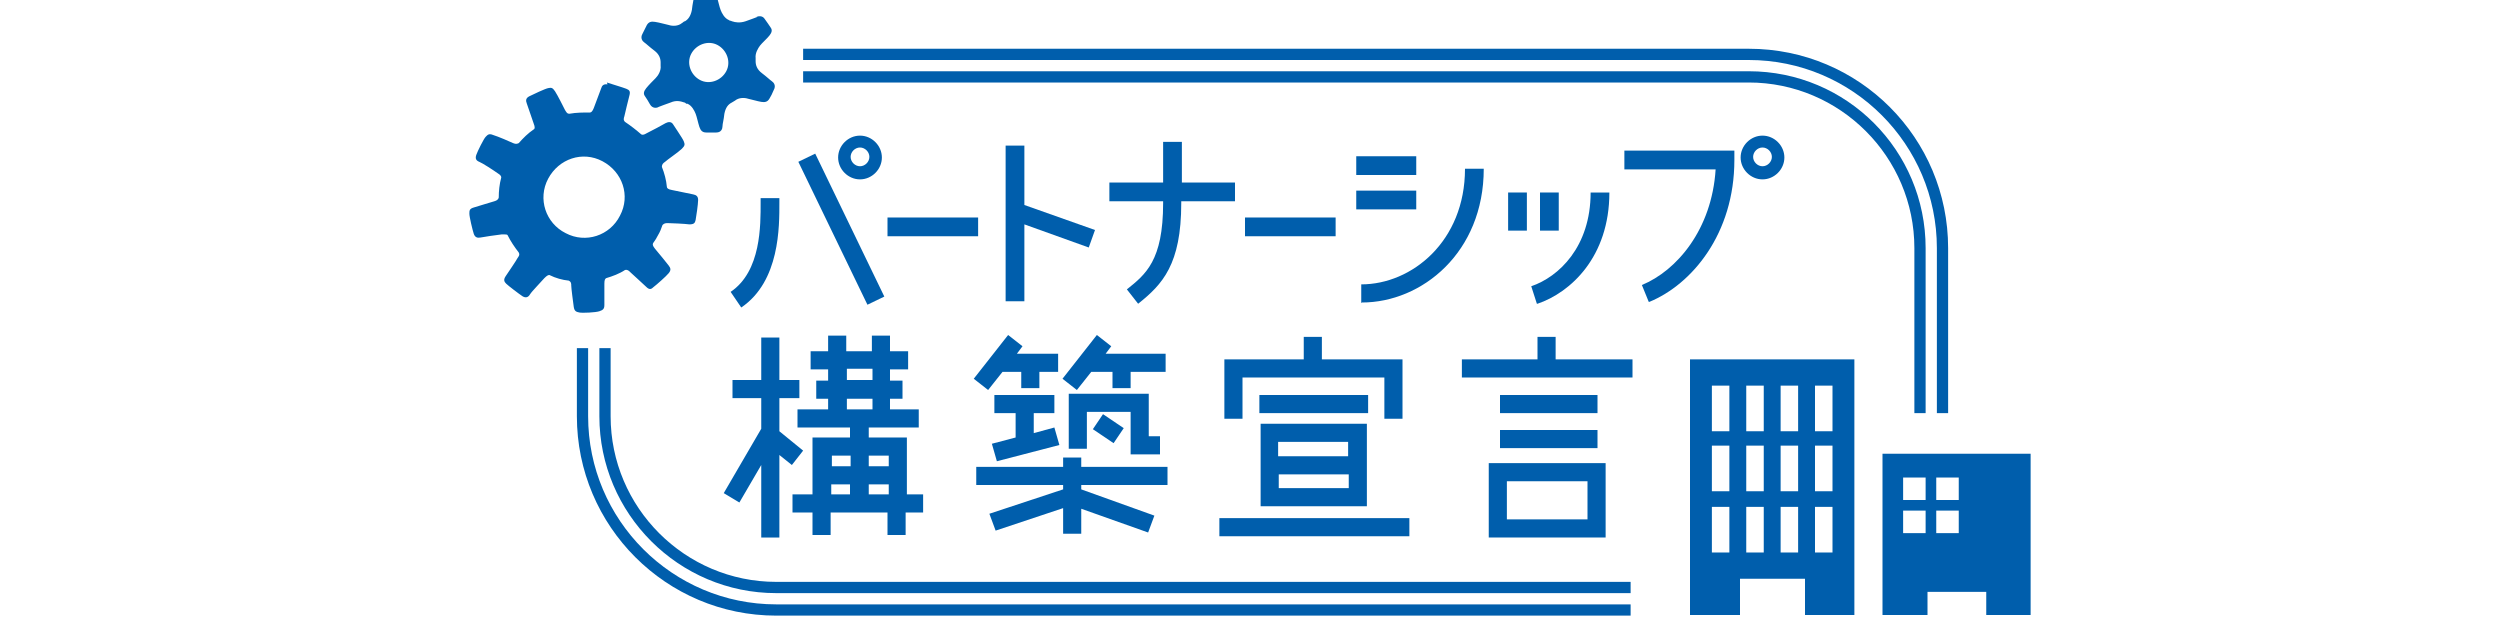 <?xml version="1.0" encoding="UTF-8"?>
<svg id="_レイヤー_1" data-name=" レイヤー 1" xmlns="http://www.w3.org/2000/svg" version="1.1" viewBox="0 0 400 100">
  <defs>
    <style>
      .cls-1, .cls-2, .cls-3 {
        stroke-width: 0px;
      }

      .cls-1, .cls-3 {
        fill: #005eac;
      }

      .cls-2 {
        fill: none;
      }

      .cls-3 {
        fill-rule: evenodd;
      }
    </style>
  </defs>
  <rect class="cls-1" x="142" y="34.8" width="14.5" height="3"/>
  <rect class="cls-1" x="199.2" y="34.8" width="14.5" height="3"/>
  <polygon class="cls-1" points="175.2 36.8 163.9 32.8 163.9 23.3 160.9 23.3 160.9 48.2 163.9 48.2 163.9 35.9 174.2 39.6 175.2 36.8"/>
  <path class="cls-1" d="M197.7,29.2h-8.6v-6.5h-3v6.5h-8.6v3h8.6v.3c0,9.2-2.8,11.4-5.8,13.8l1.8,2.3c3.9-3.1,6.9-6.3,6.9-16.1v-.3h8.6v-3h0Z"/>
  <rect class="cls-1" x="217" y="25" width="9.6" height="3"/>
  <rect class="cls-1" x="217" y="30.5" width="9.6" height="3"/>
  <path class="cls-1" d="M217.8,48.5v-3c8.1,0,16.6-6.9,16.6-18.5h3c0,13.4-9.9,21.4-19.5,21.4h0Z"/>
  <rect class="cls-1" x="241.3" y="30.8" width="3" height="6.1"/>
  <rect class="cls-1" x="246.4" y="30.8" width="3" height="6.1"/>
  <path class="cls-1" d="M245.9,48.6l-.9-2.8c4.4-1.5,9.5-6.3,9.5-15h3c0,10.3-6.2,16-11.5,17.8h0Z"/>
  <rect class="cls-1" x="133.1" y="23.9" width="3" height="25.4" transform="translate(-2.5 62.3) rotate(-25.8)"/>
  <path class="cls-1" d="M118.6,49.2l-1.7-2.5c4.9-3.3,4.8-10.7,4.8-14.3v-.7h3v.7c0,3.8.1,12.6-6.1,16.8h0Z"/>
  <path class="cls-1" d="M137.6,28.7c-1.9,0-3.5-1.6-3.5-3.5s1.6-3.5,3.5-3.5,3.5,1.6,3.5,3.5-1.6,3.5-3.5,3.5ZM137.6,23.6c-.8,0-1.5.7-1.5,1.5s.7,1.5,1.5,1.5,1.5-.7,1.5-1.5-.7-1.5-1.5-1.5Z"/>
  <path class="cls-1" d="M263.8,48.3l-1.1-2.7c5.6-2.3,11.2-8.9,11.8-18.5h-14.6v-3h17.6v1.5c0,11.8-6.8,19.9-13.6,22.7h0Z"/>
  <path class="cls-1" d="M282,28.7c-1.9,0-3.5-1.6-3.5-3.5s1.6-3.5,3.5-3.5,3.5,1.6,3.5,3.5-1.6,3.5-3.5,3.5ZM282,23.6c-.8,0-1.5.7-1.5,1.5s.7,1.5,1.5,1.5,1.5-.7,1.5-1.5-.7-1.5-1.5-1.5Z"/>
  <polygon class="cls-1" points="128.5 72.1 124.7 69 124.7 63.7 127.9 63.7 127.9 60.8 124.7 60.8 124.7 54 121.8 54 121.8 60.8 117.2 60.8 117.2 63.7 121.8 63.7 121.8 68.6 115.8 78.9 118.3 80.4 121.8 74.4 121.8 86 124.7 86 124.7 72.8 126.7 74.4 128.5 72.1"/>
  <path class="cls-1" d="M147.9,79.1h-2.8v-9.1h-6.1v-1.6h8v-2.9h-4.6v-1.7h2v-2.9h-2v-1.8h2.9v-2.9h-2.9v-2.5h-2.9v2.5h-4.1v-2.5h-2.9v2.5h-2.8v2.9h2.8v1.8h-1.9v2.9h1.9v1.7h-4.9v2.9h8.4v1.6h-6v9.1h-3.2v2.9h3.2v3.6h2.9v-3.6h9.1v3.6h2.9v-3.6h2.8v-2.9ZM135.5,59h4.1v1.8h-4.1v-1.8ZM135.5,63.8h4.1v1.7h-4.1v-1.7ZM142.2,72.9v1.7h-3.2v-1.7h3.2ZM136.1,72.9v1.7h-3v-1.7h3ZM133,77.5h3v1.6h-3v-1.6ZM139,79.1v-1.6h3.2v1.6h-3.2Z"/>
  <polygon class="cls-1" points="160.4 59.5 163.4 59.5 163.4 62.1 166.3 62.1 166.3 59.5 169.3 59.5 169.3 56.6 162.7 56.6 163.6 55.4 161.3 53.6 155.8 60.6 158.1 62.4 160.4 59.5"/>
  <polygon class="cls-1" points="174.6 59.5 178 59.5 178 62.1 180.9 62.1 180.9 59.5 186.5 59.5 186.5 56.6 176.9 56.6 177.8 55.4 175.5 53.6 170 60.6 172.3 62.4 174.6 59.5"/>
  <polygon class="cls-1" points="158.7 71 159.5 73.8 169.5 71.2 168.7 68.4 165.4 69.3 165.4 66.1 168.7 66.1 168.7 63.2 159.1 63.2 159.1 66.1 162.5 66.1 162.5 70 158.7 71"/>
  <polygon class="cls-1" points="185.6 72.7 185.6 69.8 183.8 69.8 183.8 63 171 63 171 71.8 173.9 71.8 173.9 65.9 180.9 65.9 180.9 72.7 185.6 72.7"/>
  <rect class="cls-1" x="175.9" y="66.7" width="2.9" height="4" transform="translate(21.2 177.2) rotate(-56)"/>
  <polygon class="cls-1" points="186.8 77.6 186.8 74.7 173 74.7 173 73.2 170.1 73.2 170.1 74.7 156.2 74.7 156.2 77.6 170.1 77.6 170.1 78.3 158.3 82.2 159.3 84.9 170.1 81.3 170.1 85.4 173 85.4 173 81.4 183.7 85.2 184.7 82.5 173 78.3 173 77.6 186.8 77.6"/>
  <polygon class="cls-1" points="198.8 60.4 221.5 60.4 221.5 67 224.4 67 224.4 57.5 211.5 57.5 211.5 53.9 208.6 53.9 208.6 57.5 195.9 57.5 195.9 67 198.8 67 198.8 60.4"/>
  <rect class="cls-1" x="201.5" y="63.2" width="17.4" height="2.9"/>
  <rect class="cls-1" x="195.1" y="82.9" width="30.4" height="2.9"/>
  <path class="cls-1" d="M218.7,81v-13.2h-17v13.2h17ZM204.6,78.1v-2.2h11.2v2.2h-11.2ZM215.7,70.7v2.3h-11.2v-2.3h11.2Z"/>
  <polygon class="cls-1" points="248.9 57.5 248.9 53.9 246 53.9 246 57.5 233.9 57.5 233.9 60.4 261.2 60.4 261.2 57.5 248.9 57.5"/>
  <rect class="cls-1" x="240" y="68.8" width="15.6" height="2.9"/>
  <rect class="cls-1" x="240" y="63.2" width="15.6" height="2.9"/>
  <path class="cls-1" d="M238.2,86h18.7v-11.9h-18.7v11.9ZM241.1,77h12.9v6.1h-12.9v-6.1Z"/>
  <path class="cls-1" d="M260.9,93.1H124.2c-14.6,0-26.5-11.9-26.5-26.5v-10.9h-1.8v10.9c0,15.6,12.7,28.3,28.3,28.3h136.7v-1.8Z"/>
  <path class="cls-1" d="M306.3,39.7v26.4s1.8,0,1.8,0v-26.4c0-15.6-12.6-28.3-28.3-28.3h-151.3v1.8h151.3c14.6,0,26.5,11.9,26.5,26.5h0Z"/>
  <path class="cls-1" d="M309.9,39.7v26.4s1.8,0,1.8,0v-26.4c0-17.6-14.2-31.9-31.9-31.9h-151.3v1.8h151.3c16.6,0,30.1,13.5,30.1,30.1h0Z"/>
  <path class="cls-1" d="M260.9,96.7H124.2c-16.6,0-30.1-13.5-30.1-30.1v-10.9h-1.8v10.9c0,17.6,14.3,31.9,31.9,31.9h136.7v-1.8h0Z"/>
  <path class="cls-3" d="M97.2,13.5c-.6-.1-.9.2-1,.6-.2.5-.9,2.4-1.2,3.2-.2.5-.4.7-.6.7-1.1,0-2.2,0-3.3.2-.4,0-.5-.3-.7-.6-.2-.4-1.2-2.4-1.6-3s-.6-.6-1.1-.5-2.4,1-3,1.3c-.6.3-.6.7-.4,1.2.2.5.8,2.4,1.1,3.2.2.5.2.8,0,.9-.9.6-1.7,1.4-2.4,2.2-.4.2-.6.1-.9,0-.4-.2-2.5-1.1-3.2-1.3-.7-.3-.9,0-1.2.3s-1.3,2.3-1.5,2.9c-.2.6,0,.9.5,1.1s2.2,1.3,2.9,1.8c.5.3.6.5.6.7-.3,1.1-.4,2.2-.4,3.2-.1.4-.4.5-.7.6-.4.1-2.6.8-3.3,1s-.7.5-.7,1,.5,2.6.7,3.2c.2.6.6.7,1.1.6s2.5-.4,3.4-.5c.6,0,.8,0,.9.1.5,1,1.1,1.9,1.8,2.8.2.4,0,.6-.2.9-.2.4-1.5,2.3-1.9,2.9-.4.6-.2.9.1,1.2s2,1.6,2.6,2c.5.3.9.2,1.2-.3s1.7-1.9,2.3-2.6c.4-.4.6-.5.8-.5,1,.5,2.1.8,3.1.9.4.2.4.5.4.8,0,.4.3,2.7.4,3.4s.4.8.9.9,2.6,0,3.2-.2.8-.4.8-1,0-2.6,0-3.4c0-.6.1-.8.3-.9,1-.3,2.1-.7,3-1.3.4-.1.6.1.9.4.3.3,2,1.8,2.5,2.3.5.5.8.4,1.2,0,.4-.3,2-1.7,2.4-2.2.4-.5.3-.8,0-1.2s-1.6-2-2.2-2.7c-.4-.5-.4-.7-.3-.9.3-.4.6-.9.8-1.3.3-.5.5-1,.7-1.6.3-.3.5-.3.9-.3.4,0,2.7.1,3.4.2.7,0,.9-.2,1-.7s.4-2.6.4-3.2-.3-.8-.8-.9c-.5-.1-2.5-.5-3.4-.7-.6-.1-.8-.3-.8-.5-.1-1.1-.4-2.2-.8-3.2,0-.4.2-.6.5-.8.3-.3,2.2-1.6,2.7-2.1s.5-.7.3-1.2c-.2-.5-1.4-2.2-1.7-2.7s-.8-.4-1.2-.2c-.5.3-2.2,1.2-3,1.6-.5.3-.7.3-.9.2-.8-.7-1.7-1.4-2.6-2-.3-.3-.2-.6-.1-.9.1-.4.6-2.6.8-3.3.2-.7,0-.9-.5-1.1-.5-.2-2.5-.8-3.1-1h0ZM99.2,34.5c-1.6,3.2-5.5,4.5-8.7,2.8-3.2-1.6-4.5-5.5-2.8-8.7s5.5-4.5,8.7-2.8,4.5,5.5,2.8,8.7Z"/>
  <path class="cls-3" d="M121.2,2.7c-.3.1-1,.4-1.9.7s-1.6.2-2.2,0h0c0,0-.2-.1-.3-.1,0,0-.1,0-.2-.1,0,0,0,0,0,0-.7-.3-1.1-1.1-1.3-1.6-.2-.5-.4-1.5-.6-2.1-.2-.6-.5-.9-1.1-.9-.4,0-1,0-1.6,0-.8,0-1,.7-1,1,0,.3-.2,1-.3,2-.2,1-.6,1.5-1.1,1.8h0c-.2,0-.3.2-.5.3,0,0,0,0,0,0-.6.5-1.5.5-2.1.3-.5-.1-1.5-.4-2.2-.5-.6-.1-1,0-1.3.5l-.7,1.4c-.4.7,0,1.2.3,1.4.3.2.8.7,1.6,1.3.8.6,1,1.3,1,1.9,0,.2,0,.3,0,.5h0c.1.8-.4,1.6-.8,2-.4.4-1.1,1.1-1.5,1.6-.4.5-.5.9-.2,1.3.2.3.6.9.8,1.3.4.7,1.1.6,1.4.4.3-.1,1-.4,1.9-.7.9-.4,1.6-.2,2.2,0h0c.1,0,.2.1.3.2,0,0,.1,0,.2,0,0,0,0,0,0,0,.7.3,1.1,1.1,1.3,1.6.2.5.4,1.5.6,2.1.2.6.5.9,1.1.9.4,0,1,0,1.6,0,.8,0,1-.6,1-1s.2-1,.3-2c.2-1,.6-1.5,1.2-1.8h0c.2-.1.3-.2.5-.3h0c.6-.5,1.5-.5,2.1-.3.5.1,1.5.4,2.1.5.6.1,1,0,1.3-.5.2-.3.5-.9.7-1.4.4-.7,0-1.2-.3-1.4-.3-.2-.8-.7-1.6-1.3-.8-.6-1-1.3-1-1.9h0c0-.2,0-.4,0-.5h0c-.1-.8.4-1.6.7-2s1.1-1.1,1.5-1.6c.4-.5.5-.9.2-1.3-.2-.3-.6-.9-.9-1.3-.4-.7-1.1-.5-1.4-.4h0ZM116.2,11.4c-.8,1.5-2.7,2.2-4.2,1.4-1.5-.8-2.2-2.7-1.4-4.2.8-1.5,2.7-2.2,4.2-1.4,1.5.8,2.2,2.7,1.4,4.2Z"/>
  <path class="cls-1" d="M270.4,57.5v40.9h8v-5.8h10.4v5.8h7.9v-40.9h-26.2ZM276.7,88.4h-2.8v-7.3h2.8v7.3ZM276.7,78.6h-2.8v-7.3h2.8v7.3ZM276.7,69h-2.8v-7.3h2.8v7.3ZM282.2,88.4h-2.8v-7.3h2.8v7.3ZM282.2,78.6h-2.8v-7.3h2.8v7.3ZM282.2,69h-2.8v-7.3h2.8v7.3ZM287.7,88.4h-2.8v-7.3h2.8v7.3ZM287.7,78.6h-2.8v-7.3h2.8v7.3ZM287.7,69h-2.8v-7.3h2.8v7.3ZM293.2,88.4h-2.8v-7.3h2.8v7.3ZM293.2,78.6h-2.8v-7.3h2.8v7.3ZM293.2,69h-2.8v-7.3h2.8v7.3Z"/>
  <path class="cls-1" d="M301.2,72.6v25.8h7.2v-3.7h9.4v3.7h7.1v-25.8s-23.7,0-23.7,0ZM308.1,85.3h-3.6v-3.6h3.6v3.6ZM308.1,80h-3.6v-3.6h3.6v3.6ZM313.4,85.3h-3.6v-3.6h3.6v3.6ZM313.4,80h-3.6v-3.6h3.6v3.6Z"/>
  <rect class="cls-2" y="17.5" width="400" height="82.5"/>
</svg>